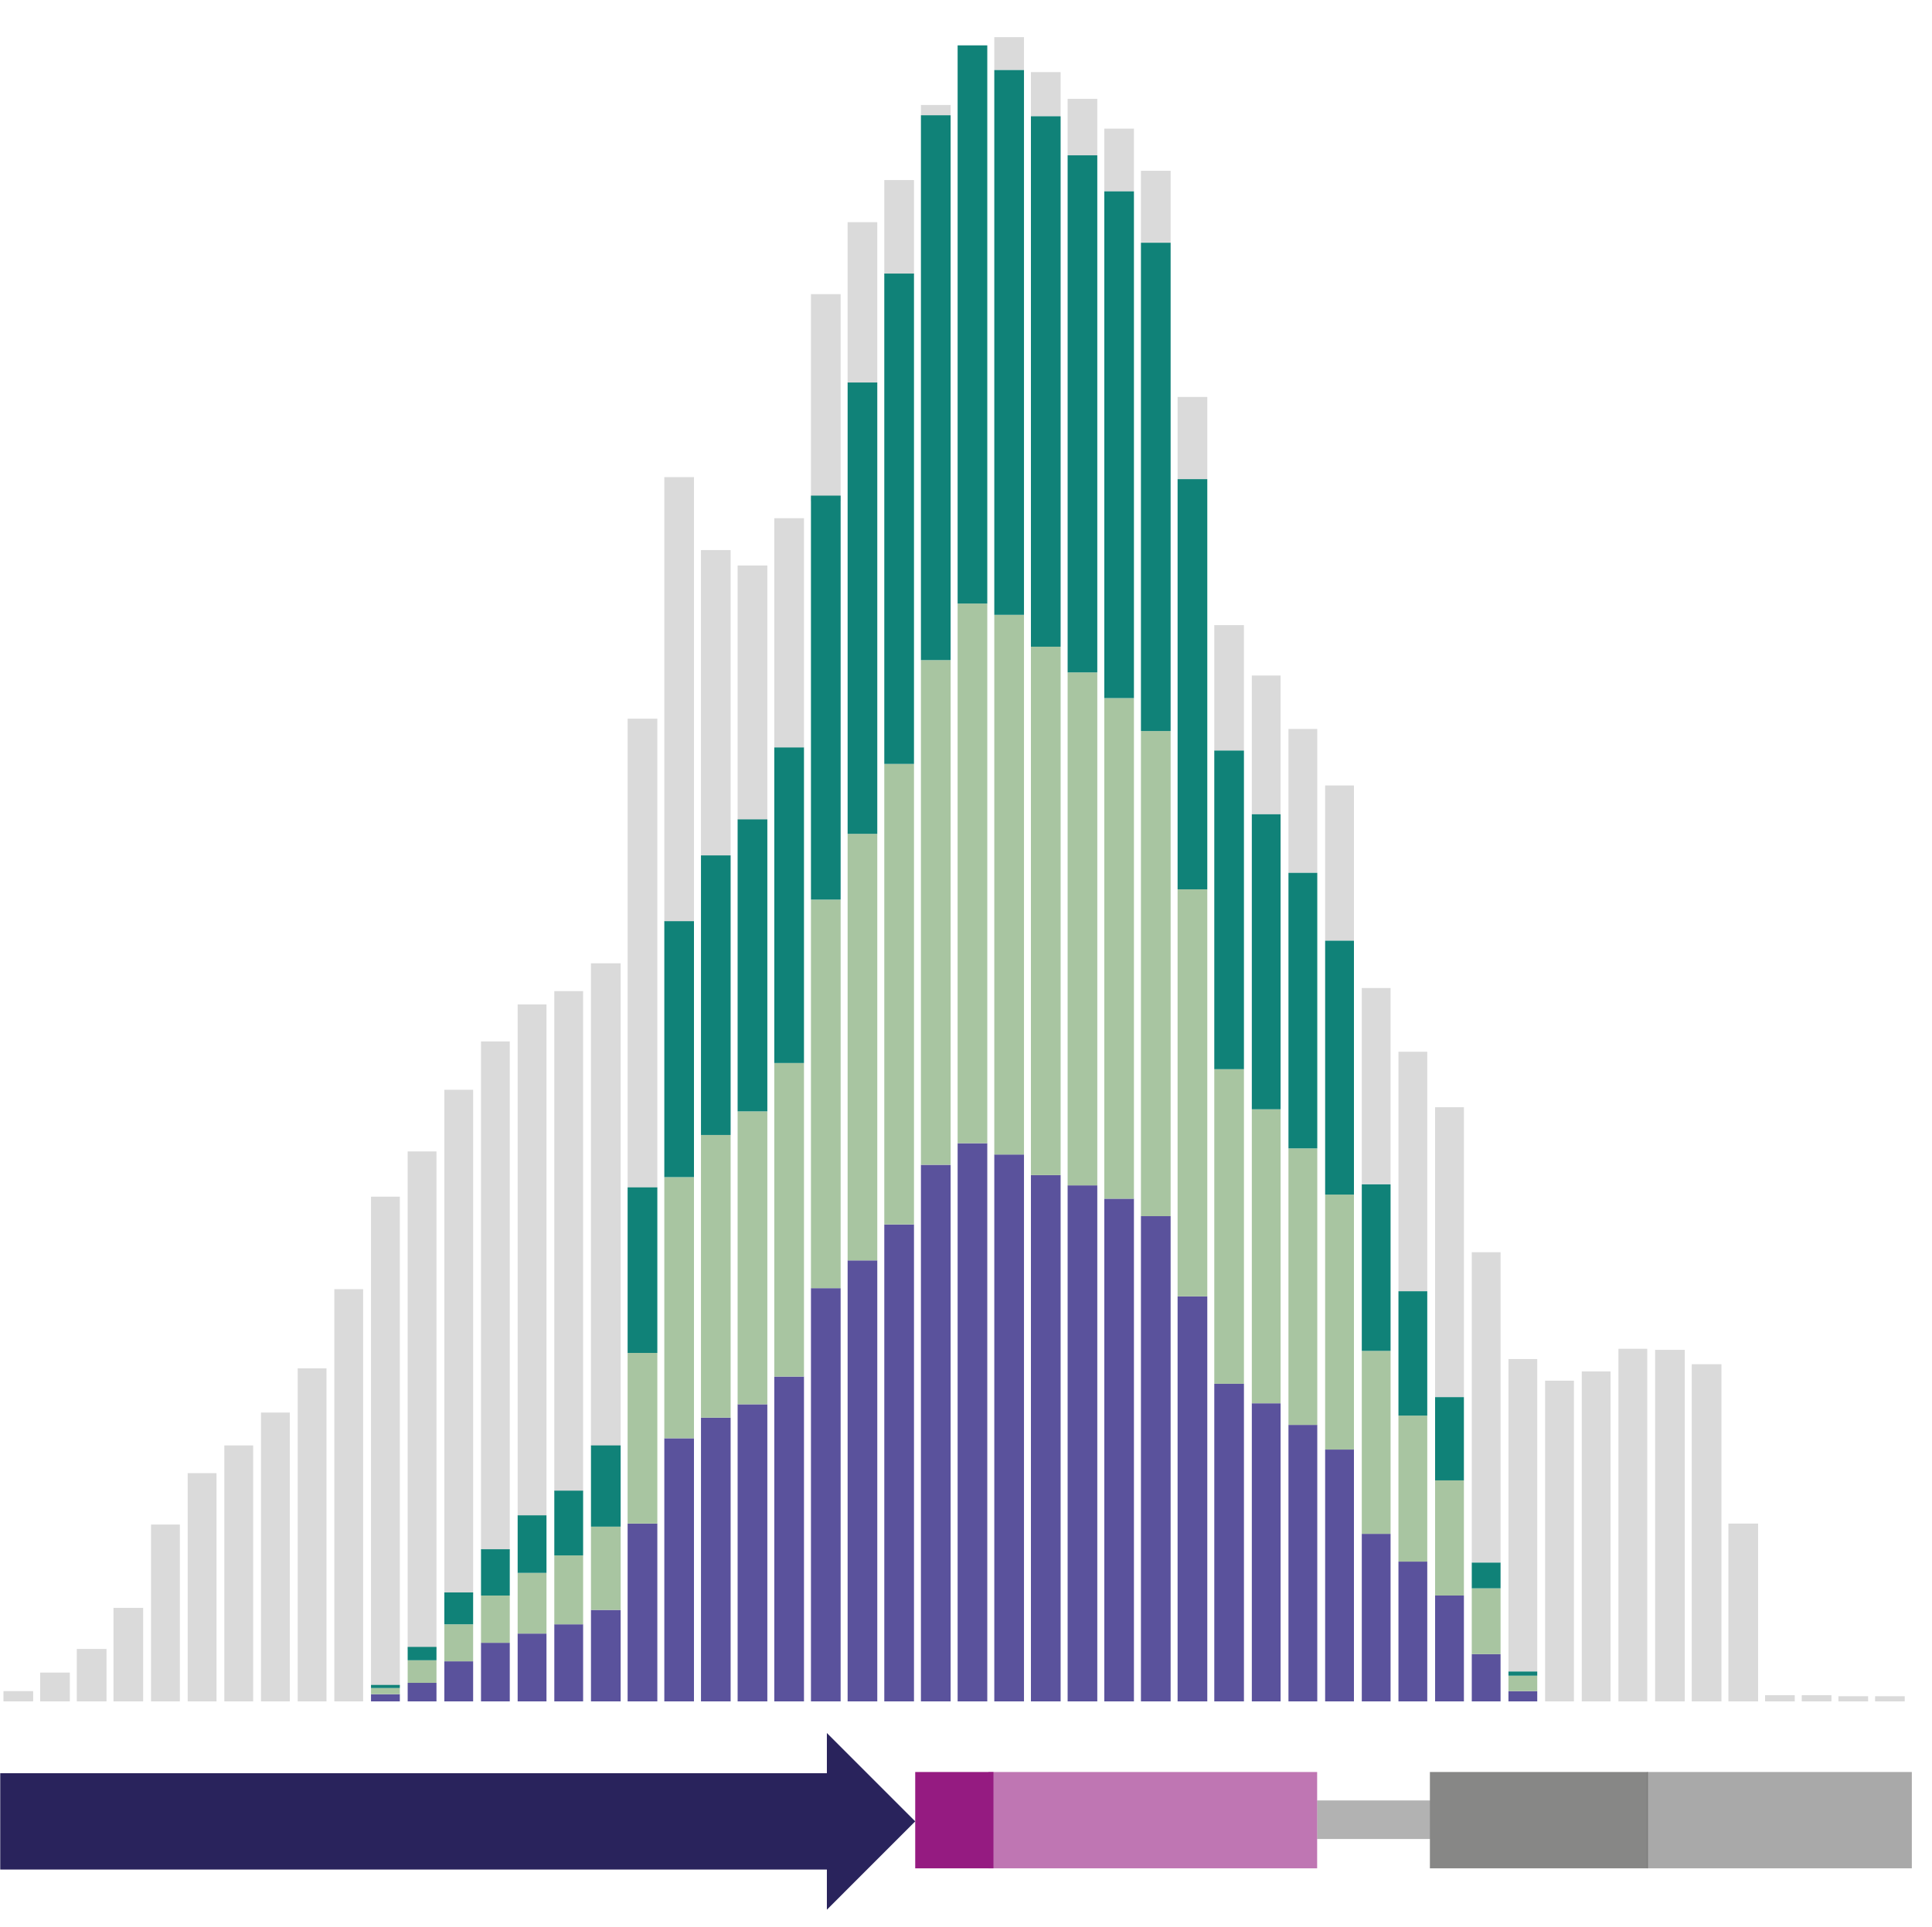 <?xml version="1.0" encoding="utf-8"?>
<!-- Generator: Adobe Illustrator 16.0.0, SVG Export Plug-In . SVG Version: 6.00 Build 0)  -->
<!DOCTYPE svg PUBLIC "-//W3C//DTD SVG 1.1//EN" "http://www.w3.org/Graphics/SVG/1.1/DTD/svg11.dtd">
<svg version="1.1" id="Layer_1" xmlns="http://www.w3.org/2000/svg" xmlns:xlink="http://www.w3.org/1999/xlink" x="0px" y="0px"
	 width="200.5px" height="200px" viewBox="0 0 200.5 200" enable-background="new 0 0 200.5 200" xml:space="preserve">
<g>
	<path fill="#262626" d="M0,176.6"/>
	<path fill="none" stroke="#262626" stroke-width="0.3" d="M0,176.6L0,176.6z"/>
	<path fill="#262626" d="M38.139,176.6"/>
	<path fill="none" stroke="#262626" stroke-width="0.3" d="M38.139,176.6L38.139,176.6z"/>
	<path fill="#262626" d="M76.188,176.6"/>
	<path fill="none" stroke="#262626" stroke-width="0.3" d="M76.188,176.6L76.188,176.6z"/>
	<path fill="#262626" d="M114.238,176.6"/>
	<path fill="none" stroke="#262626" stroke-width="0.3" d="M114.238,176.6L114.238,176.6z"/>
	<path fill="#262626" d="M152.377,176.6"/>
	<path fill="none" stroke="#262626" stroke-width="0.3" d="M152.377,176.6L152.377,176.6z"/>
	<path fill="#262626" d="M190.426,176.6"/>
	<path fill="none" stroke="#262626" stroke-width="0.3" d="M190.426,176.6L190.426,176.6z"/>
	<path fill="#262626" d="M0,176.6"/>
	<path fill="none" stroke="#262626" stroke-width="0.3" d="M0,176.6L0,176.6z"/>
	<path fill="#262626" d="M0,28.93"/>
	<path fill="none" stroke="#262626" stroke-width="0.3" d="M0,28.93L0,28.93z"/>
	<rect x="0.361" y="175.535" fill="#DADADA" width="3.08" height="1.065"/>
	<rect x="4.168" y="173.612" fill="#DADADA" width="3.078" height="2.988"/>
	<rect x="7.971" y="171.157" fill="#DADADA" width="3.082" height="5.443"/>
	<rect x="11.777" y="166.891" fill="#DADADA" width="3.08" height="9.709"/>
	<rect x="15.674" y="158.244" fill="#DADADA" width="2.99" height="18.356"/>
	<rect x="19.479" y="152.91" fill="#DADADA" width="2.99" height="23.69"/>
	<rect x="23.281" y="150.032" fill="#DADADA" width="2.992" height="26.568"/>
	<rect x="27.086" y="146.62" fill="#DADADA" width="2.99" height="29.98"/>
	<rect x="30.895" y="142.031" fill="#DADADA" width="2.988" height="34.569"/>
	<rect x="34.697" y="133.814" fill="#DADADA" width="2.988" height="42.786"/>
	<path fill="#DADADA" d="M95.574,11.964h3.08H95.574z"/>
	<path fill="#DADADA" d="M103.186,7.272h3.08H103.186z"/>
	<path fill="#DADADA" d="M106.988,12.07h3.082H106.988z"/>
	<path fill="#DADADA" d="M110.795,16.124h3.08H110.795z"/>
	<path fill="#DADADA" d="M114.602,19.863h3.076H114.602z"/>
	<rect x="118.404" y="25.091" fill="#DADADA" width="3.082" height="0.105"/>
	<path fill="#DADADA" d="M122.209,49.734h3.082H122.209z"/>
	<path fill="#DADADA" d="M126.014,77.904h3.08H126.014z"/>
	<path fill="#DADADA" d="M129.91,84.519h2.988H129.91z"/>
	<path fill="#DADADA" d="M133.715,90.601h2.99H133.715z"/>
	<path fill="#DADADA" d="M137.52,97.643h2.99H137.52z"/>
	<rect x="141.324" y="122.826" fill="#DADADA" width="2.988" height="0.105"/>
	<path fill="#DADADA" d="M145.129,134.029h2.99H145.129z"/>
	<path fill="#DADADA" d="M148.934,145.019h2.988H148.934z"/>
	<rect x="152.738" y="162.09" fill="#DADADA" width="2.988" height="0.105"/>
	<path fill="#DADADA" d="M156.545,173.503h2.988H156.545z"/>
	<path fill="#DADADA" d="M160.348,176.6h2.99H160.348z"/>
	<path fill="#DADADA" d="M164.154,176.6h2.988H164.154z"/>
	<path fill="#DADADA" d="M167.959,176.6h2.99H167.959z"/>
	<path fill="#DADADA" d="M171.764,176.6h3.08H171.764z"/>
	<path fill="#DADADA" d="M175.566,176.6h3.082H175.566z"/>
	<path fill="#DADADA" d="M179.373,176.6h3.08H179.373z"/>
	<path fill="#DADADA" d="M183.178,176.6h3.078H183.178z"/>
	<path fill="#DADADA" d="M186.982,176.6h3.08H186.982z"/>
	<path fill="#DADADA" d="M190.787,176.6h3.082H190.787z"/>
	<path fill="#DADADA" d="M194.592,176.6h3.08H194.592z"/>
	<path fill="#DADADA" d="M0.363,175.535h3.078H0.363z"/>
	<path fill="#DADADA" d="M4.168,173.612h3.08H4.168z"/>
	<path fill="#DADADA" d="M7.971,171.157h3.082H7.971z"/>
	<path fill="#DADADA" d="M11.777,166.891h3.08H11.777z"/>
	<path fill="#DADADA" d="M15.672,158.245h2.988H15.672z"/>
	<path fill="#DADADA" d="M19.479,152.911h2.99H19.479z"/>
	<path fill="#DADADA" d="M23.281,150.032h2.992H23.281z"/>
	<path fill="#DADADA" d="M27.086,146.62h2.99H27.086z"/>
	<path fill="#DADADA" d="M30.893,142.031h2.988H30.893z"/>
	<path fill="#DADADA" d="M34.697,133.814h2.988H34.697z"/>
	<rect x="38.502" y="124.213" fill="#DADADA" width="2.992" height="50.854"/>
	<rect x="42.307" y="119.516" fill="#DADADA" width="2.99" height="51.698"/>
	<rect x="46.113" y="113.116" fill="#DADADA" width="2.988" height="52.383"/>
	<rect x="49.918" y="108.1" fill="#DADADA" width="2.986" height="52.812"/>
	<rect x="53.721" y="104.256" fill="#DADADA" width="2.992" height="53.067"/>
	<rect x="57.525" y="102.875" fill="#DADADA" width="2.99" height="51.955"/>
	<rect x="61.33" y="99.987" fill="#DADADA" width="3.08" height="50.154"/>
	<rect x="65.133" y="74.598" fill="#DADADA" width="3.084" height="48.725"/>
	<rect x="68.941" y="49.525" fill="#DADADA" width="3.078" height="46.129"/>
	<rect x="72.746" y="57.099" fill="#DADADA" width="3.078" height="31.726"/>
	<rect x="76.549" y="58.698" fill="#DADADA" width="3.084" height="26.388"/>
	<rect x="80.354" y="53.788" fill="#DADADA" width="3.082" height="23.837"/>
	<rect x="84.16" y="30.53" fill="#DADADA" width="3.08" height="21.502"/>
	<rect x="87.965" y="23.062" fill="#DADADA" width="3.078" height="16.739"/>
	<rect x="91.77" y="18.689" fill="#DADADA" width="3.082" height="9.813"/>
	<rect x="95.572" y="10.899" fill="#DADADA" width="3.082" height="1.065"/>
	<rect x="103.186" y="3.856" fill="#DADADA" width="3.082" height="3.416"/>
	<rect x="106.988" y="7.484" fill="#DADADA" width="3.082" height="4.586"/>
	<rect x="110.797" y="10.26" fill="#DADADA" width="3.078" height="5.863"/>
	<rect x="114.602" y="13.354" fill="#DADADA" width="3.076" height="6.509"/>
	<rect x="118.404" y="17.727" fill="#DADADA" width="3.082" height="7.365"/>
	<rect x="122.209" y="41.203" fill="#DADADA" width="3.082" height="8.531"/>
	<rect x="126.016" y="64.886" fill="#DADADA" width="3.078" height="13.018"/>
	<rect x="129.912" y="70.119" fill="#DADADA" width="2.986" height="14.399"/>
	<rect x="133.715" y="75.665" fill="#DADADA" width="2.99" height="14.937"/>
	<rect x="137.52" y="81.532" fill="#DADADA" width="2.99" height="16.111"/>
	<rect x="141.324" y="102.554" fill="#DADADA" width="2.988" height="20.271"/>
	<rect x="145.129" y="109.167" fill="#DADADA" width="2.99" height="24.862"/>
	<rect x="148.932" y="114.929" fill="#DADADA" width="2.99" height="30.09"/>
	<rect x="152.738" y="129.976" fill="#DADADA" width="2.988" height="32.114"/>
	<rect x="156.545" y="141.067" fill="#DADADA" width="2.988" height="32.436"/>
	<rect x="160.348" y="143.312" fill="#DADADA" width="2.99" height="33.289"/>
	<rect x="164.152" y="142.35" fill="#DADADA" width="2.988" height="34.25"/>
	<rect x="167.959" y="140.002" fill="#DADADA" width="2.99" height="36.598"/>
	<rect x="171.764" y="140.111" fill="#DADADA" width="3.078" height="36.489"/>
	<rect x="175.566" y="141.603" fill="#DADADA" width="3.082" height="34.997"/>
	<rect x="179.371" y="158.143" fill="#DADADA" width="3.082" height="18.458"/>
	<rect x="183.178" y="175.959" fill="#DADADA" width="3.078" height="0.641"/>
	<rect x="186.982" y="175.959" fill="#DADADA" width="3.082" height="0.641"/>
	<rect x="190.787" y="176.068" fill="#DADADA" width="3.082" height="0.532"/>
	<rect x="194.594" y="176.068" fill="#DADADA" width="3.078" height="0.532"/>
	<g opacity="0.8">
		<g>
			<defs>
				<rect id="SVGID_1_" x="0.361" y="118.662" width="197.311" height="57.938"/>
			</defs>
			<clipPath id="SVGID_2_">
				<use xlink:href="#SVGID_1_"  overflow="visible"/>
			</clipPath>
			<path clip-path="url(#SVGID_2_)" fill="#312783" d="M0.363,176.6h3.078H0.363z"/>
			<path clip-path="url(#SVGID_2_)" fill="#312783" d="M4.168,176.6h3.08H4.168z"/>
			<path clip-path="url(#SVGID_2_)" fill="#312783" d="M7.971,176.6h3.082H7.971z"/>
			<path clip-path="url(#SVGID_2_)" fill="#312783" d="M11.777,176.6h3.08H11.777z"/>
			<path clip-path="url(#SVGID_2_)" fill="#312783" d="M15.672,176.6h2.988H15.672z"/>
			<path clip-path="url(#SVGID_2_)" fill="#312783" d="M19.479,176.6h2.99H19.479z"/>
			<path clip-path="url(#SVGID_2_)" fill="#312783" d="M23.281,176.6h2.992H23.281z"/>
			<path clip-path="url(#SVGID_2_)" fill="#312783" d="M27.086,176.6h2.99H27.086z"/>
			<path clip-path="url(#SVGID_2_)" fill="#312783" d="M30.893,176.6h2.988H30.893z"/>
			<path clip-path="url(#SVGID_2_)" fill="#312783" d="M34.697,176.6h2.988H34.697z"/>
			<rect x="38.502" y="175.851" clip-path="url(#SVGID_2_)" fill="#312783" width="2.992" height="0.749"/>
			<rect x="42.307" y="174.677" clip-path="url(#SVGID_2_)" fill="#312783" width="2.99" height="1.923"/>
			<rect x="46.113" y="172.438" clip-path="url(#SVGID_2_)" fill="#312783" width="2.988" height="4.163"/>
			<rect x="49.918" y="170.517" clip-path="url(#SVGID_2_)" fill="#312783" width="2.986" height="6.083"/>
			<rect x="53.721" y="169.559" clip-path="url(#SVGID_2_)" fill="#312783" width="2.992" height="7.042"/>
			<rect x="57.525" y="168.597" clip-path="url(#SVGID_2_)" fill="#312783" width="2.99" height="8.003"/>
			<rect x="61.33" y="167.104" clip-path="url(#SVGID_2_)" fill="#312783" width="3.08" height="9.497"/>
			<rect x="65.133" y="158.143" clip-path="url(#SVGID_2_)" fill="#312783" width="3.084" height="18.458"/>
			<rect x="68.941" y="149.288" clip-path="url(#SVGID_2_)" fill="#312783" width="3.078" height="27.312"/>
			<rect x="72.746" y="147.15" clip-path="url(#SVGID_2_)" fill="#312783" width="3.078" height="29.45"/>
			<rect x="76.549" y="145.763" clip-path="url(#SVGID_2_)" fill="#312783" width="3.084" height="30.837"/>
			<rect x="80.354" y="142.882" clip-path="url(#SVGID_2_)" fill="#312783" width="3.082" height="33.718"/>
			<rect x="84.16" y="133.707" clip-path="url(#SVGID_2_)" fill="#312783" width="3.08" height="42.894"/>
			<rect x="87.965" y="130.826" clip-path="url(#SVGID_2_)" fill="#312783" width="3.078" height="45.774"/>
			<rect x="91.77" y="127.094" clip-path="url(#SVGID_2_)" fill="#312783" width="3.082" height="49.506"/>
			<rect x="95.572" y="120.902" clip-path="url(#SVGID_2_)" fill="#312783" width="3.082" height="55.698"/>
			<rect x="99.381" y="118.662" clip-path="url(#SVGID_2_)" fill="#312783" width="3.078" height="57.938"/>
			<rect x="103.186" y="119.837" clip-path="url(#SVGID_2_)" fill="#312783" width="3.082" height="56.763"/>
			<rect x="106.988" y="121.975" clip-path="url(#SVGID_2_)" fill="#312783" width="3.082" height="54.625"/>
			<rect x="110.797" y="123.039" clip-path="url(#SVGID_2_)" fill="#312783" width="3.078" height="53.561"/>
			<rect x="114.602" y="124.423" clip-path="url(#SVGID_2_)" fill="#312783" width="3.076" height="52.177"/>
			<rect x="118.404" y="126.237" clip-path="url(#SVGID_2_)" fill="#312783" width="3.082" height="50.363"/>
			<rect x="122.209" y="134.561" clip-path="url(#SVGID_2_)" fill="#312783" width="3.082" height="42.04"/>
			<rect x="126.016" y="143.632" clip-path="url(#SVGID_2_)" fill="#312783" width="3.078" height="32.968"/>
			<rect x="129.912" y="145.658" clip-path="url(#SVGID_2_)" fill="#312783" width="2.986" height="30.942"/>
			<rect x="133.715" y="147.901" clip-path="url(#SVGID_2_)" fill="#312783" width="2.99" height="28.699"/>
			<rect x="137.52" y="150.458" clip-path="url(#SVGID_2_)" fill="#312783" width="2.99" height="26.143"/>
			<rect x="141.324" y="159.208" clip-path="url(#SVGID_2_)" fill="#312783" width="2.988" height="17.392"/>
			<rect x="145.129" y="162.089" clip-path="url(#SVGID_2_)" fill="#312783" width="2.99" height="14.511"/>
			<rect x="148.932" y="165.609" clip-path="url(#SVGID_2_)" fill="#312783" width="2.99" height="10.991"/>
			<rect x="152.738" y="171.693" clip-path="url(#SVGID_2_)" fill="#312783" width="2.988" height="4.907"/>
			<rect x="156.545" y="175.535" clip-path="url(#SVGID_2_)" fill="#312783" width="2.988" height="1.065"/>
			<path clip-path="url(#SVGID_2_)" fill="#312783" d="M160.348,176.6h2.99H160.348z"/>
			<path clip-path="url(#SVGID_2_)" fill="#312783" d="M164.154,176.6h2.988H164.154z"/>
			<path clip-path="url(#SVGID_2_)" fill="#312783" d="M167.959,176.6h2.99H167.959z"/>
			<path clip-path="url(#SVGID_2_)" fill="#312783" d="M171.764,176.6h3.08H171.764z"/>
			<path clip-path="url(#SVGID_2_)" fill="#312783" d="M175.566,176.6h3.082H175.566z"/>
			<path clip-path="url(#SVGID_2_)" fill="#312783" d="M179.373,176.6h3.08H179.373z"/>
			<path clip-path="url(#SVGID_2_)" fill="#312783" d="M183.178,176.6h3.078H183.178z"/>
			<path clip-path="url(#SVGID_2_)" fill="#312783" d="M186.982,176.6h3.08H186.982z"/>
			<path clip-path="url(#SVGID_2_)" fill="#312783" d="M190.787,176.6h3.082H190.787z"/>
			<path clip-path="url(#SVGID_2_)" fill="#312783" d="M194.592,176.6h3.08H194.592z"/>
		</g>
	</g>
	<path fill="#A8C5A1" d="M0.363,176.6h3.078H0.363z"/>
	<path fill="#A8C5A1" d="M4.168,176.6h3.08H4.168z"/>
	<path fill="#A8C5A1" d="M7.971,176.6h3.082H7.971z"/>
	<path fill="#A8C5A1" d="M11.777,176.6h3.08H11.777z"/>
	<path fill="#A8C5A1" d="M15.672,176.6h2.988H15.672z"/>
	<path fill="#A8C5A1" d="M19.479,176.6h2.99H19.479z"/>
	<path fill="#A8C5A1" d="M23.281,176.6h2.992H23.281z"/>
	<path fill="#A8C5A1" d="M27.086,176.6h2.99H27.086z"/>
	<path fill="#A8C5A1" d="M30.893,176.6h2.988H30.893z"/>
	<path fill="#A8C5A1" d="M34.697,176.6h2.988H34.697z"/>
	<rect x="38.502" y="175.215" fill="#A8C5A1" width="2.992" height="0.637"/>
	<rect x="42.307" y="172.331" fill="#A8C5A1" width="2.99" height="2.347"/>
	<rect x="46.113" y="168.599" fill="#A8C5A1" width="2.988" height="3.839"/>
	<rect x="49.918" y="165.612" fill="#A8C5A1" width="2.986" height="4.906"/>
	<rect x="53.721" y="163.262" fill="#A8C5A1" width="2.992" height="6.297"/>
	<rect x="57.525" y="161.448" fill="#A8C5A1" width="2.99" height="7.15"/>
	<rect x="61.33" y="158.463" fill="#A8C5A1" width="3.08" height="8.64"/>
	<rect x="65.133" y="140.427" fill="#A8C5A1" width="3.084" height="17.715"/>
	<rect x="68.941" y="122.183" fill="#A8C5A1" width="3.078" height="27.105"/>
	<rect x="72.746" y="117.809" fill="#A8C5A1" width="3.078" height="29.341"/>
	<rect x="76.549" y="115.356" fill="#A8C5A1" width="3.084" height="30.407"/>
	<rect x="80.354" y="110.341" fill="#A8C5A1" width="3.082" height="32.542"/>
	<rect x="84.16" y="93.379" fill="#A8C5A1" width="3.08" height="40.329"/>
	<rect x="87.965" y="86.55" fill="#A8C5A1" width="3.078" height="44.276"/>
	<rect x="91.77" y="79.293" fill="#A8C5A1" width="3.082" height="47.8"/>
	<rect x="95.572" y="68.517" fill="#A8C5A1" width="3.082" height="52.385"/>
	<rect x="99.381" y="62.646" fill="#A8C5A1" width="3.078" height="56.016"/>
	<rect x="103.186" y="63.82" fill="#A8C5A1" width="3.082" height="56.017"/>
	<rect x="106.988" y="67.126" fill="#A8C5A1" width="3.082" height="54.849"/>
	<rect x="110.797" y="69.794" fill="#A8C5A1" width="3.078" height="53.245"/>
	<rect x="114.602" y="72.461" fill="#A8C5A1" width="3.076" height="51.962"/>
	<rect x="118.404" y="75.878" fill="#A8C5A1" width="3.082" height="50.358"/>
	<rect x="122.209" y="92.31" fill="#A8C5A1" width="3.082" height="42.252"/>
	<rect x="126.016" y="110.977" fill="#A8C5A1" width="3.078" height="32.655"/>
	<rect x="129.912" y="115.141" fill="#A8C5A1" width="2.986" height="30.517"/>
	<rect x="133.715" y="119.198" fill="#A8C5A1" width="2.99" height="28.703"/>
	<rect x="137.52" y="123.996" fill="#A8C5A1" width="2.99" height="26.462"/>
	<rect x="141.324" y="140.217" fill="#A8C5A1" width="2.988" height="18.991"/>
	<rect x="145.129" y="146.938" fill="#A8C5A1" width="2.99" height="15.152"/>
	<rect x="148.932" y="153.66" fill="#A8C5A1" width="2.99" height="11.952"/>
	<rect x="152.738" y="164.863" fill="#A8C5A1" width="2.988" height="6.83"/>
	<rect x="156.545" y="173.934" fill="#A8C5A1" width="2.988" height="1.601"/>
	<path fill="#A8C5A1" d="M160.348,176.6h2.99H160.348z"/>
	<path fill="#A8C5A1" d="M164.154,176.6h2.988H164.154z"/>
	<path fill="#A8C5A1" d="M167.959,176.6h2.99H167.959z"/>
	<path fill="#A8C5A1" d="M171.764,176.6h3.08H171.764z"/>
	<path fill="#A8C5A1" d="M175.566,176.6h3.082H175.566z"/>
	<path fill="#A8C5A1" d="M179.373,176.6h3.08H179.373z"/>
	<path fill="#A8C5A1" d="M183.178,176.6h3.078H183.178z"/>
	<path fill="#A8C5A1" d="M186.982,176.6h3.08H186.982z"/>
	<path fill="#A8C5A1" d="M190.787,176.6h3.082H190.787z"/>
	<path fill="#A8C5A1" d="M194.592,176.6h3.08H194.592z"/>
	<path fill="#108278" d="M0.363,176.6h3.078H0.363z"/>
	<path fill="#108278" d="M4.168,176.6h3.08H4.168z"/>
	<path fill="#108278" d="M7.971,176.6h3.082H7.971z"/>
	<path fill="#108278" d="M11.777,176.6h3.08H11.777z"/>
	<path fill="#108278" d="M15.672,176.6h2.988H15.672z"/>
	<path fill="#108278" d="M19.479,176.6h2.99H19.479z"/>
	<path fill="#108278" d="M23.281,176.6h2.992H23.281z"/>
	<path fill="#108278" d="M27.086,176.6h2.99H27.086z"/>
	<path fill="#108278" d="M30.893,176.6h2.988H30.893z"/>
	<path fill="#108278" d="M34.697,176.6h2.988H34.697z"/>
	<rect x="38.502" y="174.893" fill="#108278" width="2.992" height="0.321"/>
	<rect x="42.307" y="170.947" fill="#108278" width="2.99" height="1.384"/>
	<rect x="46.113" y="165.292" fill="#108278" width="2.988" height="3.307"/>
	<rect x="49.918" y="160.81" fill="#108278" width="2.986" height="4.802"/>
	<rect x="53.721" y="157.289" fill="#108278" width="2.992" height="5.973"/>
	<rect x="57.525" y="154.728" fill="#108278" width="2.99" height="6.721"/>
	<rect x="61.33" y="150.032" fill="#108278" width="3.08" height="8.431"/>
	<rect x="65.133" y="123.248" fill="#108278" width="3.084" height="17.183"/>
	<rect x="68.941" y="95.617" fill="#108278" width="3.078" height="26.565"/>
	<rect x="72.746" y="88.79" fill="#108278" width="3.078" height="29.019"/>
	<rect x="76.549" y="85.051" fill="#108278" width="3.084" height="30.305"/>
	<rect x="80.354" y="77.586" fill="#108278" width="3.082" height="32.754"/>
	<rect x="84.16" y="51.445" fill="#108278" width="3.08" height="41.932"/>
	<rect x="87.965" y="39.704" fill="#108278" width="3.078" height="46.846"/>
	<rect x="91.77" y="28.396" fill="#108278" width="3.082" height="50.897"/>
	<rect x="95.572" y="11.964" fill="#108278" width="3.082" height="56.553"/>
	<rect x="99.381" y="4.709" fill="#108278" width="3.078" height="57.937"/>
	<rect x="103.186" y="7.272" fill="#108278" width="3.082" height="56.548"/>
	<rect x="106.988" y="12.069" fill="#108278" width="3.082" height="55.057"/>
	<rect x="110.797" y="16.122" fill="#108278" width="3.078" height="53.672"/>
	<rect x="114.602" y="19.863" fill="#108278" width="3.076" height="52.598"/>
	<rect x="118.404" y="25.197" fill="#108278" width="3.082" height="50.682"/>
	<rect x="122.209" y="49.735" fill="#108278" width="3.082" height="42.574"/>
	<rect x="126.016" y="77.906" fill="#108278" width="3.078" height="33.073"/>
	<rect x="129.912" y="84.519" fill="#108278" width="2.986" height="30.623"/>
	<rect x="133.715" y="90.601" fill="#108278" width="2.99" height="28.597"/>
	<rect x="137.52" y="97.643" fill="#108278" width="2.99" height="26.354"/>
	<rect x="141.324" y="122.931" fill="#108278" width="2.988" height="17.287"/>
	<rect x="145.129" y="134.029" fill="#108278" width="2.99" height="12.909"/>
	<rect x="148.932" y="145.02" fill="#108278" width="2.99" height="8.64"/>
	<rect x="152.738" y="162.195" fill="#108278" width="2.988" height="2.668"/>
	<rect x="156.545" y="173.501" fill="#108278" width="2.988" height="0.432"/>
	<path fill="#108278" d="M160.348,176.6h2.99H160.348z"/>
	<path fill="#108278" d="M164.154,176.6h2.988H164.154z"/>
	<path fill="#108278" d="M167.959,176.6h2.99H167.959z"/>
	<path fill="#108278" d="M171.764,176.6h3.08H171.764z"/>
	<path fill="#108278" d="M175.566,176.6h3.082H175.566z"/>
	<path fill="#108278" d="M179.373,176.6h3.08H179.373z"/>
	<path fill="#108278" d="M183.178,176.6h3.078H183.178z"/>
	<path fill="#108278" d="M186.982,176.6h3.08H186.982z"/>
	<path fill="#108278" d="M190.787,176.6h3.082H190.787z"/>
	<path fill="#108278" d="M194.592,176.6h3.08H194.592z"/>
</g>
<line fill="none" stroke="#B2B2B2" stroke-width="4" stroke-miterlimit="10" x1="136.691" y1="188.883" x2="151.033" y2="188.883"/>
<line fill="none" stroke="#951B81" stroke-width="10" stroke-miterlimit="10" x1="94.98" y1="188.93" x2="103.098" y2="188.93"/>
<g opacity="0.6">
	<g>
		<defs>
			<rect id="SVGID_3_" x="102.586" y="181.38" width="34.105" height="15.099"/>
		</defs>
		<clipPath id="SVGID_4_">
			<use xlink:href="#SVGID_3_"  overflow="visible"/>
		</clipPath>
		
			<line clip-path="url(#SVGID_4_)" fill="none" stroke="#951B81" stroke-width="10" stroke-miterlimit="10" x1="102.584" y1="188.93" x2="136.691" y2="188.93"/>
	</g>
</g>
<line fill="none" stroke="#878786" stroke-width="10" stroke-miterlimit="10" x1="148.393" y1="188.93" x2="171.02" y2="188.93"/>
<g opacity="0.6">
	<g>
		<defs>
			<rect id="SVGID_5_" x="170.932" y="181.38" width="27.475" height="15.099"/>
		</defs>
		<clipPath id="SVGID_6_">
			<use xlink:href="#SVGID_5_"  overflow="visible"/>
		</clipPath>
		
			<line clip-path="url(#SVGID_6_)" fill="none" stroke="#706F6F" stroke-width="10" stroke-miterlimit="10" x1="170.932" y1="188.93" x2="198.406" y2="188.93"/>
	</g>
</g>
<line fill="none" stroke="#29235C" stroke-width="10" stroke-miterlimit="10" x1="0.025" y1="189.054" x2="87.043" y2="189.054"/>
<polygon fill="#29235C" points="85.812,179.882 85.812,198.225 94.98,189.054 "/>
</svg>
